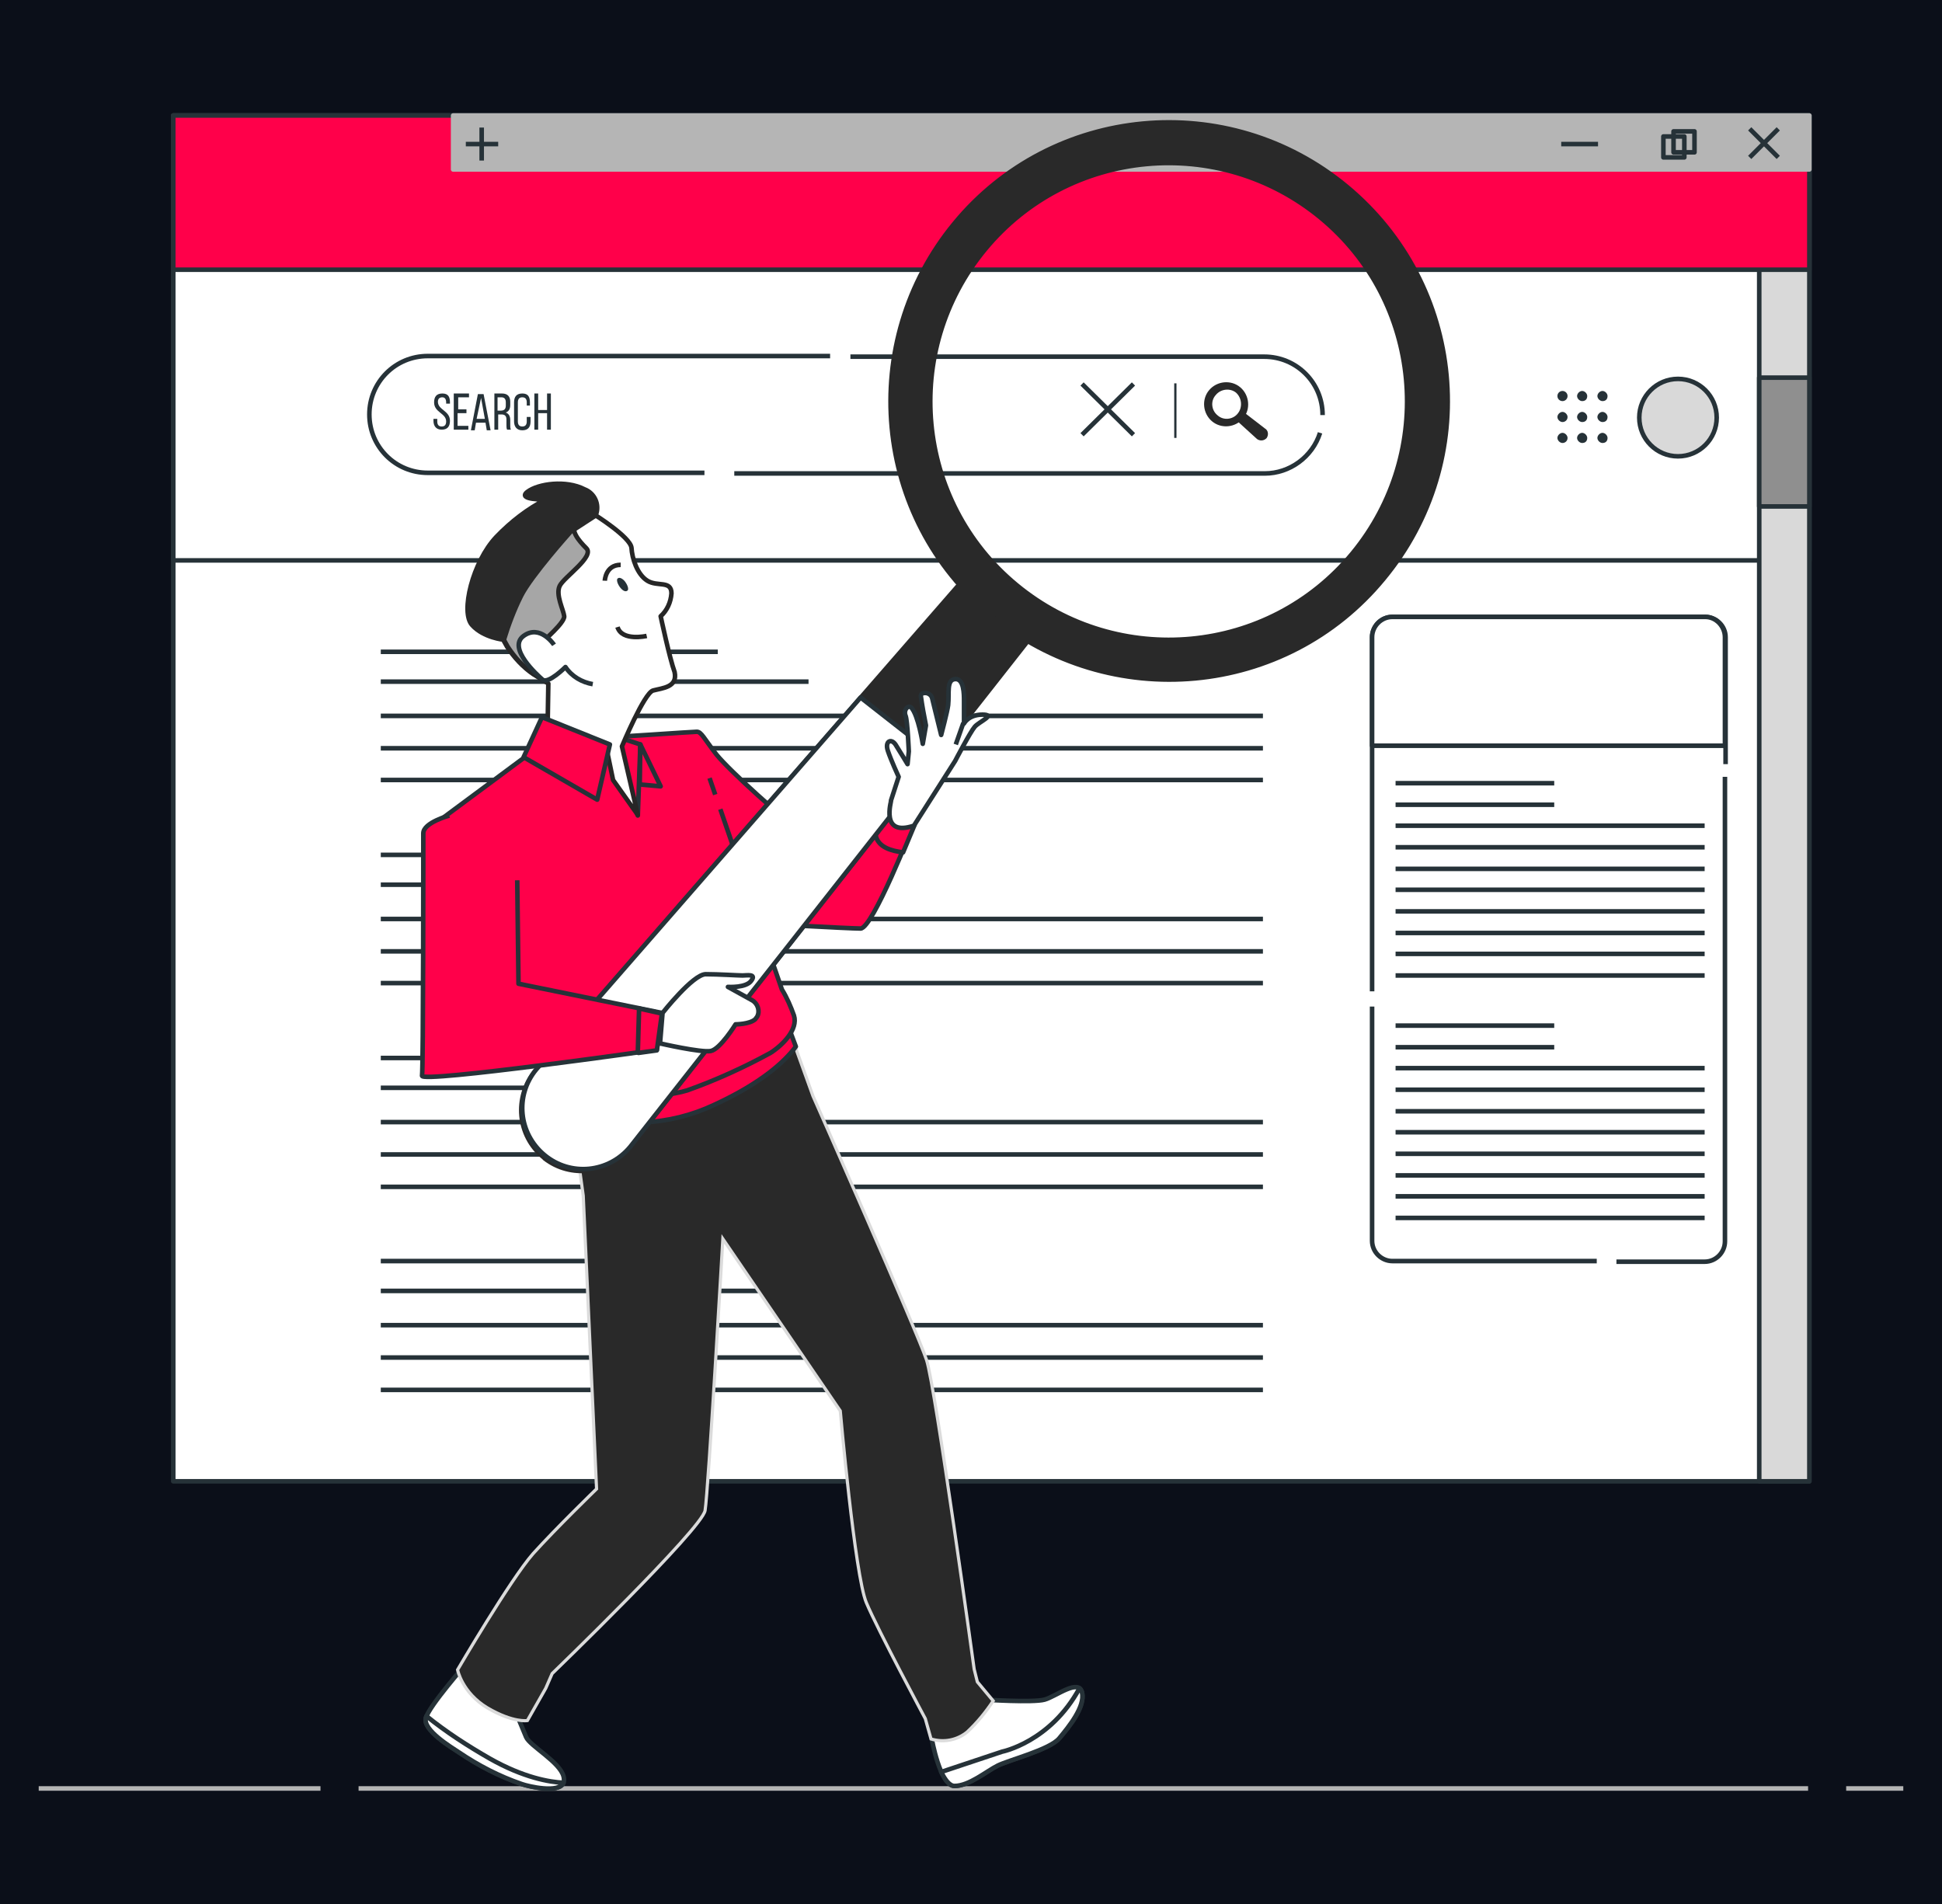 <?xml version="1.0" encoding="utf-8"?>
<!-- Generator: Adobe Illustrator 24.1.2, SVG Export Plug-In . SVG Version: 6.00 Build 0)  -->
<svg version="1.1" id="Layer_1" xmlns="http://www.w3.org/2000/svg" xmlns:xlink="http://www.w3.org/1999/xlink" x="0px" y="0px"
	 viewBox="0 0 306 300" style="enable-background:new 0 0 306 300;" xml:space="preserve">
<style type="text/css">
	.st0{fill:#0B0F19;}
	.st1{fill:#FFFFFF;stroke:#263238;stroke-width:0.719;stroke-linejoin:round;}
	.st2{fill:#D9D9D9;stroke:#263238;stroke-width:0.719;stroke-linejoin:round;stroke-miterlimit:4;}
	.st3{fill:#263238;}
	.st4{fill:none;stroke:#263238;stroke-width:0.359;stroke-linejoin:round;}
	.st5{fill:none;stroke:#263238;stroke-width:0.719;stroke-linejoin:round;}
	.st6{fill:#292929;stroke:#292929;stroke-width:0.719;stroke-linejoin:round;}
	.st7{fill:#D9D9D9;stroke:#263238;stroke-width:0.719;stroke-linejoin:round;}
	.st8{fill:#8F8F8F;stroke:#263238;stroke-width:0.719;stroke-linejoin:round;}
	.st9{fill:#FF004A;stroke:#263238;stroke-width:0.719;stroke-linejoin:round;}
	.st10{fill:#B5B5B5;stroke:#B5B5B5;stroke-width:0.719;stroke-linejoin:round;}
	.st11{fill:none;stroke:#B5B5B5;stroke-width:0.719;stroke-linejoin:round;}
	.st12{fill:#292929;stroke:#DBDBDB;stroke-width:0.5;stroke-miterlimit:10;}
	.st13{fill:#FFFFFF;stroke:#262626;stroke-width:0.719;stroke-linejoin:round;}
	.st14{fill:none;stroke:#262626;stroke-width:0.719;stroke-linejoin:round;}
	.st15{fill:#A6A6A6;stroke:#262626;stroke-width:0.719;stroke-linejoin:round;}
</style>
<rect class="st0" width="306" height="300"/>
<g>
	<g id="freepik--Window--inject-3">
		<rect x="27.3" y="18.2" class="st1" width="257.8" height="215.2"/>
		<path class="st1" d="M251.6,198.7h-32.2c-1.7,0-3.2-1.4-3.2-3.2v-36.9"/>
		<path class="st1" d="M271.8,122.4v73.2c0,1.7-1.4,3.2-3.2,3.2h-13.9"/>
		<path class="st1" d="M216.2,156.2v-55.8c0-1.7,1.4-3.2,3.2-3.2l0,0h49.3c1.7,0,3.2,1.4,3.2,3.2l0,0v20"/>
		<path class="st1" d="M271.8,100.4v17.1h-55.6v-17.1c0-1.7,1.4-3.2,3.2-3.2l0,0h49.3C270.4,97.2,271.8,98.7,271.8,100.4
			L271.8,100.4z"/>
		<rect x="27.3" y="18.2" class="st1" width="257.8" height="70.1"/>
		<ellipse class="st2" cx="264.4" cy="65.8" rx="6.1" ry="6.1"/>
		<circle class="st3" cx="246.2" cy="62.4" r="0.8"/>
		<path class="st3" d="M250.1,62.4c0-0.4-0.4-0.8-0.8-0.8c-0.4,0-0.8,0.4-0.8,0.8c0,0.4,0.4,0.8,0.8,0.8
			C249.8,63.2,250.1,62.9,250.1,62.4z"/>
		<path class="st3" d="M253.3,62.4c0-0.4-0.4-0.8-0.8-0.8c-0.4,0-0.8,0.4-0.8,0.8c0,0.4,0.4,0.8,0.8,0.8
			C253,63.2,253.3,62.9,253.3,62.4z"/>
		<path class="st3" d="M247,65.7c0-0.4-0.4-0.8-0.8-0.8c-0.4,0-0.8,0.4-0.8,0.8s0.4,0.8,0.8,0.8l0,0C246.6,66.5,247,66.2,247,65.7z"
			/>
		<path class="st3" d="M250.1,65.7c0-0.4-0.4-0.8-0.8-0.8c-0.4,0-0.8,0.4-0.8,0.8s0.4,0.8,0.8,0.8C249.8,66.5,250.1,66.2,250.1,65.7
			z"/>
		<path class="st3" d="M253.3,65.7c0-0.4-0.4-0.8-0.8-0.8c-0.4,0-0.8,0.4-0.8,0.8s0.4,0.8,0.8,0.8C253,66.5,253.3,66.2,253.3,65.7z"
			/>
		<path class="st3" d="M247,69c0-0.4-0.4-0.8-0.8-0.8c-0.4,0-0.8,0.4-0.8,0.8s0.4,0.8,0.8,0.8l0,0C246.6,69.8,247,69.5,247,69z"/>
		<path class="st3" d="M250.1,69c0-0.4-0.4-0.8-0.8-0.8c-0.4,0-0.8,0.4-0.8,0.8s0.4,0.8,0.8,0.8C249.8,69.8,250.1,69.5,250.1,69z"/>
		<path class="st3" d="M253.3,69c0-0.4-0.4-0.8-0.8-0.8c-0.4,0-0.8,0.4-0.8,0.8s0.4,0.8,0.8,0.8C253,69.8,253.3,69.5,253.3,69z"/>
		<path class="st1" d="M208,68.2c-1.2,3.8-4.8,6.4-8.7,6.4h-83.6"/>
		<path class="st1" d="M134,56.2h65.2c5.1,0,9.2,4.1,9.2,9.2l0,0"/>
		<path class="st1" d="M111,74.5H67.4c-5.1,0-9.2-4.1-9.2-9.2l0,0l0,0c0-5.1,4.1-9.2,9.2-9.2h63.4"/>
		<line class="st4" x1="185.2" y1="60.4" x2="185.2" y2="69"/>
		<line class="st5" x1="178.6" y1="60.5" x2="170.5" y2="68.5"/>
		<line class="st5" x1="170.5" y1="60.5" x2="178.6" y2="68.5"/>
		<path class="st3" d="M70.9,63.4v0.2h-0.6v-0.2c0-0.5-0.2-0.8-0.6-0.8S69,62.8,69,63.3c0,1.3,1.9,1.4,1.9,3c0,0.9-0.4,1.4-1.3,1.4
			s-1.3-0.6-1.3-1.4V66h0.6v0.4c0,0.5,0.2,0.8,0.7,0.8s0.7-0.3,0.7-0.8c0-1.3-1.9-1.4-1.9-3c0-0.9,0.4-1.4,1.3-1.4
			S70.9,62.5,70.9,63.4z"/>
		<path class="st3" d="M73.5,64.5v0.6h-1.4v2h1.7v0.6h-2.3V62h2.4v0.6h-1.7v1.9H73.5z"/>
		<path class="st3" d="M75,66.6l-0.2,1.2h-0.6l1.1-5.7h0.9l1.1,5.7h-0.6l-0.2-1.2H75z M75.1,66h1.3l-0.6-3.3L75.1,66z"/>
		<path class="st3" d="M79.1,62c0.9,0,1.3,0.5,1.3,1.3v0.5c0,0.6-0.2,1-0.7,1.2c0.5,0.2,0.7,0.6,0.7,1.2V67c0,0.2,0,0.5,0.1,0.7
			h-0.6c-0.1-0.2-0.1-0.5-0.1-0.7v-0.9c0-0.6-0.3-0.8-0.8-0.8h-0.5v2.4h-0.6V62H79.1z M78.9,64.7c0.5,0,0.8-0.2,0.8-0.8v-0.5
			c0-0.5-0.2-0.8-0.7-0.8h-0.6v2.1H78.9z"/>
		<path class="st3" d="M83.5,63.4v0.5H83v-0.5c0-0.5-0.2-0.8-0.7-0.8s-0.7,0.3-0.7,0.8v3c0,0.5,0.2,0.8,0.7,0.8s0.7-0.3,0.7-0.8
			v-0.7h0.6v0.7c0,0.9-0.4,1.4-1.3,1.4S81,67.2,81,66.4v-3c0-0.9,0.4-1.4,1.3-1.4C83.2,62,83.5,62.5,83.5,63.4z"/>
		<path class="st3" d="M84.8,65.1v2.6h-0.6V62h0.6v2.6h1.4V62h0.6v5.7h-0.6v-2.6H84.8z"/>
		<path class="st6" d="M199.3,68.8L199.3,68.8c-0.3,0.3-0.7,0.3-1,0.1l-3.3-3l0.6-0.8l3.5,2.7C199.5,68,199.5,68.5,199.3,68.8z"/>
		<path class="st6" d="M190.8,61.7c-1.1,1.3-0.9,3.3,0.4,4.4c1.3,1.1,3.3,0.9,4.4-0.4c1.1-1.3,0.9-3.3-0.4-4.4
			C193.9,60.2,191.9,60.4,190.8,61.7L190.8,61.7z M195.3,65.4c-0.9,1.1-2.6,1.3-3.7,0.3c-1.1-0.9-1.3-2.6-0.3-3.7
			c0.9-1.1,2.6-1.3,3.7-0.4C196.1,62.6,196.2,64.3,195.3,65.4L195.3,65.4L195.3,65.4z"/>
		<rect x="277.2" y="18.2" class="st7" width="7.9" height="215.2"/>
		<rect x="277.2" y="59.5" class="st8" width="7.9" height="20.3"/>
		<rect x="27.3" y="18.2" class="st9" width="257.8" height="24.3"/>
		<rect x="71.4" y="18.2" class="st10" width="213.7" height="8.5"/>
		<line class="st5" x1="280.2" y1="20.3" x2="275.7" y2="24.8"/>
		<line class="st5" x1="275.7" y1="20.3" x2="280.2" y2="24.8"/>
		<rect x="263.7" y="20.7" class="st5" width="3.3" height="3.3"/>
		<rect x="262.1" y="21.5" class="st5" width="3.3" height="3.3"/>
		<line class="st5" x1="251.8" y1="22.7" x2="246" y2="22.7"/>
		<line class="st5" x1="75.9" y1="20.1" x2="75.9" y2="25.3"/>
		<line class="st5" x1="78.5" y1="22.7" x2="73.4" y2="22.7"/>
		<line class="st5" x1="60" y1="102.7" x2="113.1" y2="102.7"/>
		<line class="st5" x1="60" y1="107.4" x2="127.4" y2="107.4"/>
		<line class="st5" x1="60" y1="112.8" x2="199" y2="112.8"/>
		<line class="st5" x1="60" y1="117.9" x2="199" y2="117.9"/>
		<line class="st5" x1="60" y1="122.9" x2="199" y2="122.9"/>
		<line class="st5" x1="60" y1="134.7" x2="113.1" y2="134.7"/>
		<line class="st5" x1="60" y1="139.4" x2="127.4" y2="139.4"/>
		<line class="st5" x1="60" y1="144.8" x2="199" y2="144.8"/>
		<line class="st5" x1="60" y1="149.9" x2="199" y2="149.9"/>
		<line class="st5" x1="60" y1="154.9" x2="199" y2="154.9"/>
		<line class="st5" x1="60" y1="166.7" x2="113.1" y2="166.7"/>
		<line class="st5" x1="60" y1="171.4" x2="127.4" y2="171.4"/>
		<line class="st5" x1="60" y1="176.8" x2="199" y2="176.8"/>
		<line class="st5" x1="60" y1="181.9" x2="199" y2="181.9"/>
		<line class="st5" x1="60" y1="187" x2="199" y2="187"/>
		<line class="st5" x1="60" y1="198.7" x2="113.1" y2="198.7"/>
		<line class="st5" x1="60" y1="203.4" x2="127.4" y2="203.4"/>
		<line class="st5" x1="60" y1="208.8" x2="199" y2="208.8"/>
		<line class="st5" x1="60" y1="213.9" x2="199" y2="213.9"/>
		<line class="st5" x1="60" y1="219" x2="199" y2="219"/>
		<line class="st5" x1="219.9" y1="123.4" x2="244.9" y2="123.4"/>
		<line class="st5" x1="219.9" y1="126.8" x2="244.9" y2="126.8"/>
		<line class="st5" x1="219.9" y1="130.1" x2="268.6" y2="130.1"/>
		<line class="st5" x1="219.9" y1="133.5" x2="268.6" y2="133.5"/>
		<line class="st5" x1="219.9" y1="136.9" x2="268.6" y2="136.9"/>
		<line class="st5" x1="219.9" y1="140.2" x2="268.6" y2="140.2"/>
		<line class="st5" x1="219.9" y1="143.6" x2="268.6" y2="143.6"/>
		<line class="st5" x1="219.9" y1="147" x2="268.6" y2="147"/>
		<line class="st5" x1="219.9" y1="150.3" x2="268.6" y2="150.3"/>
		<line class="st5" x1="219.9" y1="153.7" x2="268.6" y2="153.7"/>
		<line class="st5" x1="219.9" y1="161.6" x2="244.9" y2="161.6"/>
		<line class="st5" x1="219.9" y1="165" x2="244.9" y2="165"/>
		<line class="st5" x1="219.9" y1="168.3" x2="268.6" y2="168.3"/>
		<line class="st5" x1="219.9" y1="171.7" x2="268.6" y2="171.7"/>
		<line class="st5" x1="219.9" y1="175.1" x2="268.6" y2="175.1"/>
		<line class="st5" x1="219.9" y1="178.4" x2="268.6" y2="178.4"/>
		<line class="st5" x1="219.9" y1="181.8" x2="268.6" y2="181.8"/>
		<line class="st5" x1="219.9" y1="185.2" x2="268.6" y2="185.2"/>
		<line class="st5" x1="219.9" y1="188.5" x2="268.6" y2="188.5"/>
		<line class="st5" x1="219.9" y1="191.9" x2="268.6" y2="191.9"/>
	</g>
	<g id="freepik--Floor--inject-3">
		<line class="st11" x1="290.9" y1="281.8" x2="299.9" y2="281.8"/>
		<line class="st11" x1="56.5" y1="281.8" x2="284.9" y2="281.8"/>
		<line class="st11" x1="6.1" y1="281.8" x2="50.5" y2="281.8"/>
	</g>
	<g id="freepik--Character--inject-3">
		<path class="st1" d="M155.1,267.8c0,0,7.7,0.5,9.5,0s5.4-3.4,5.9-1.1s-2,5.4-3.6,7.2c-1.6,1.8-7.9,3.4-9.7,4.3s-4.5,3.2-6.8,3.2
			s-3.6-7.5-3.6-7.5s6.8-4.1,8.6-7"/>
		<path class="st1" d="M170.1,266c-4.6,8.5-12.2,10-12.2,10l-9.6,3.2c0.6,1.2,1.3,2.2,2.1,2.2c2.3,0,5-2.3,6.8-3.2s8.2-2.5,9.7-4.3
			s4.1-5,3.6-7.2C170.4,266.4,170.3,266.2,170.1,266z"/>
		<path class="st1" d="M73.5,262.1c0,0-5.9,6.7-6.4,8.6s4,4.6,5.2,5.4c3.1,2.1,6.4,3.8,9.9,5c1.3,0.4,7.4,1.9,6.6-1.2
			c-0.6-2.3-5.3-4.8-5.9-6.2s-1.6-3.9-1.6-3.9L73.5,262.1z"/>
		<path class="st1" d="M72.3,276.1c3.1,2.1,6.4,3.8,9.9,5c1.1,0.4,5.9,1.5,6.6-0.2c-2.2-0.1-6.3-0.8-11.6-3.8c-3.5-2-6.9-4.2-10-6.7
			c0,0.1-0.1,0.2-0.1,0.3C66.6,272.6,71.1,275.3,72.3,276.1z"/>
		<path class="st12" d="M89.4,170.3l2.5,18.1l2.1,46.2c0,0-6.3,6.1-10,10.2c-3.6,4.1-11.9,18.3-11.9,18.3s0.7,3.6,4.7,6
			c4.1,2.4,6.3,2,6.3,2L86,266l1-2.3c0,0,23.6-22.8,24.1-25.7s2.8-42.8,2.8-42.8l18.5,27.1c0,0,2.3,25.9,4.1,30.2s9.3,18.3,9.3,18.3
			l0.9,3.2c2,0.6,4.1,0.2,5.7-1.1c1.6-1.5,2.9-3.1,4.1-4.9l-2.5-3l-0.5-2c0,0-6.1-44.4-7.5-48.7s-17.9-41.6-17.9-41.6l-3.6-10
			c0,0-3.4,2.3-13.8,5.4S89.4,170.3,89.4,170.3z"/>
		<path class="st9" d="M112.5,174.1c7.6-3.5,11.2-6.9,12.9-9.2l-0.9-2.4c0,0-3.4,2.3-13.8,5.4c-9.3,2.8-19,2.4-20.9,2.3l-0.4,0.1
			l0.7,4.8C97.4,177.8,105.5,177.4,112.5,174.1z"/>
		<path class="st9" d="M85.4,117.3l-17.8,13.2l20.2,37.9c0.2,1.4,0.9,2.7,2,3.6c1.9,1.5,14.1,1.2,18.5-0.2c4.5-1.6,8.9-3.6,13.1-5.9
			c1.9-1.2,4.4-3.7,3.7-5.9c-0.5-1.4-1.1-2.8-1.9-4.1l-3.6-10.4c0,0,14.1,0.8,16,0.8c1.9,0,8.3-16.3,8.3-16.3s-1.9-0.2-2.5-1.4
			c-0.4-0.8-0.7-1.7-1-2.6c-2,1.1-4,2.2-6.1,3.1c-3.6,1.5-7.3,1.9-8.8,1.2s-10.5-8.8-12.6-11.4c-2-2.6-2.4-3.6-3.1-3.6
			s-13.2,0.9-14.8,0.9S85.4,117.3,85.4,117.3z"/>
		<path class="st9" d="M141.5,128.7c-0.4-0.8-0.8-1.6-1-2.5l-0.5,0.6c0,0-2.7,2-2,4.9c0.4,1.8,2.5,2.4,4.3,2.6
			c1-2.4,1.8-4.3,1.8-4.3S142.1,129.9,141.5,128.7z"/>
		<line class="st5" x1="112.7" y1="125.2" x2="111.8" y2="122.6"/>
		<line class="st5" x1="119.7" y1="145.5" x2="113.5" y2="127.5"/>
		<path class="st6" d="M85.6,182.3L85.6,182.3c-4.1-3.4-4.6-9.4-1.3-13.5c0.1-0.1,0.1-0.1,0.2-0.2l69.6-79.9l10.6,8.8l-65.5,83.3
			c-3.3,4.2-9.3,4.9-13.4,1.7C85.7,182.4,85.7,182.3,85.6,182.3z"/>
		<path class="st1" d="M135.6,109.9l-51.1,58.6c-3.4,4.1-2.8,10.1,1.3,13.5c4.1,3.4,10.1,2.8,13.5-1.3l48.3-61.4L135.6,109.9z"/>
		<path class="st6" d="M212.2,29.4c-18.7-15.5-46.4-12.9-61.8,5.8s-12.9,46.4,5.8,61.8s46.4,12.9,61.8-5.8l0,0
			C233.5,72.5,230.9,44.9,212.2,29.4z M160.2,92.2c-16-13.2-18.2-36.9-5-52.9s36.9-18.2,52.9-5s18.2,36.9,5,52.9
			C199.9,103.2,176.2,105.4,160.2,92.2L160.2,92.2z"/>
		<path class="st1" d="M144,130.1l6.5-10.2c0,0,2.4-4.6,3.1-5.4c0.7-0.8,3.4-1.9,1.2-1.9s-2.9,1.4-2.9,1.4v-3.6c0-1,0-3.5-1.4-3.4
			s-0.9,2.2-1.1,4.1c-0.1,0.9-1.1,4.7-1.1,4.7l-1.4-5.7c-0.1-0.6-0.7-1-1.3-0.9c-0.3,0-0.5,0.2-0.5,0.5c0.2,1.5,0.5,3.1,0.8,4.6
			l-0.5,2.9c0,0-0.7-4.5-1.8-5.7c-0.5-0.5-1.3,0.4-0.9,1.3c0.3,0.8,0.5,5.6,0.5,5.6l-0.2,2c0,0-1.2-2-1.9-3.1c-0.7-1-1.7-0.5-1.2,1
			s1.7,4.1,1.7,4.1l-1.2,3.7C140.5,126.2,138.6,131.9,144,130.1z"/>
		<line class="st5" x1="151.8" y1="113.9" x2="150.6" y2="117.3"/>
		<path class="st9" d="M70.8,128.5c0,0-4.1,1.1-4.1,2.8s0,37-0.2,38.2s37-4.1,37-4.1l0.8-5.8L81.7,155l-0.2-16.3"/>
		<path class="st9" d="M100.7,158.9l-0.2,6.9l0.1,0.1l2.9-0.4l0.8-5.8L100.7,158.9z"/>
		<path class="st1" d="M104.4,159.6c0,0,4.8-6.1,6.8-6.1s5.1,0.2,5.8,0.2s2.2-0.3,1.4,0.8c-0.8,1.2-3.7,1-3.7,1l3.8,2.1
			c0.9,0.5,1.3,1.7,0.8,2.6c-0.1,0.1-0.2,0.3-0.3,0.4l0,0c-0.9,0.8-3.1,0.8-3.1,0.8s-2.4,3.9-3.9,4.2s-8-1.2-8-1.2L104.4,159.6z"/>
		<polygon class="st9" points="100.5,128.5 100.9,117.3 96.6,115.9 97.3,120.4 		"/>
		<polygon class="st9" points="100.9,117.3 104.1,123.9 100.8,123.6 		"/>
		<path class="st13" d="M102.9,108.8c-1.4,0.4-4.9,8.8-4.9,8.8l2.5,10.8l-3.9-5.5l-1.1-5.3l-9.2-3.8l0.1-6.1c-0.8-0.5-1.6-1-2.4-1.5
			c-1.6-1.1-3-2.6-4.1-4.3c-2-3.5-4.9-8.8-0.4-14.6c4.3-5.6,8.8-5.9,13.7-6.2h0.5c0,0,5.6,3.5,5.8,5.2c0.1,1.7,0.9,4.2,2.5,5.2
			s3.8-0.1,3.8,2c-0.1,1.4-0.7,2.7-1.7,3.6c0,0,1.4,6.6,2.2,8.8C106.8,108.3,104.4,108.4,102.9,108.8z"/>
		<path class="st3" d="M98.6,91.8c0.4,0.6,0.5,1.2,0.2,1.3c-0.3,0.2-0.8-0.1-1.2-0.7c-0.4-0.6-0.5-1.2-0.2-1.3
			C97.7,90.9,98.3,91.3,98.6,91.8z"/>
		<path class="st14" d="M95.3,91.5c0,0,0.1-2.5,2.5-2.5"/>
		<path class="st14" d="M101.9,100.2c0,0-3.9,0.9-4.6-1.4"/>
		<path class="st15" d="M92.4,86.4c1.3,1.3-3.5,4.5-4.2,5.9s0.6,3.8,0.7,4.8s-3.3,3.9-3.3,3.9l-1.3,1.3l1,4c0,0-0.5,0-1.2-0.1
			c-1.6-1.1-3-2.6-4.1-4.3c-2-3.5-4.9-8.8-0.4-14.6c4.3-5.6,8.8-5.9,13.7-6.2c-0.8,0.6-1.9,0.8-2.5,1.4
			C89.8,83.5,91.1,85.1,92.4,86.4z"/>
		<path class="st1" d="M87.3,101.6c0,0-2.2-3.3-4.8-1.4c-2.6,1.9,2.2,6.2,3,6.9c0.9,0.7,3.6-2,3.6-2c1,1.5,2.6,2.4,4.3,2.7"/>
		<path class="st6" d="M89.9,83.8c0,0-6.2,6.9-7.8,10.1c-1.1,2.2-2,4.6-2.7,6.9c0,0-3.2-0.3-5-2.3c-1.9-2,0.1-10,3.8-13.9
			c2.3-2.4,4.9-4.4,7.8-5.9c0,0-4.6,0.1-2.9-1.2s6.1-1.9,9-0.4c1.6,0.6,2.4,2.4,1.8,4c0,0,0,0,0,0.1L89.9,83.8z"/>
		<polygon class="st9" points="85.4,113 82.5,119.3 94.1,126 96.1,117.3 		"/>
	</g>
</g>
</svg>
